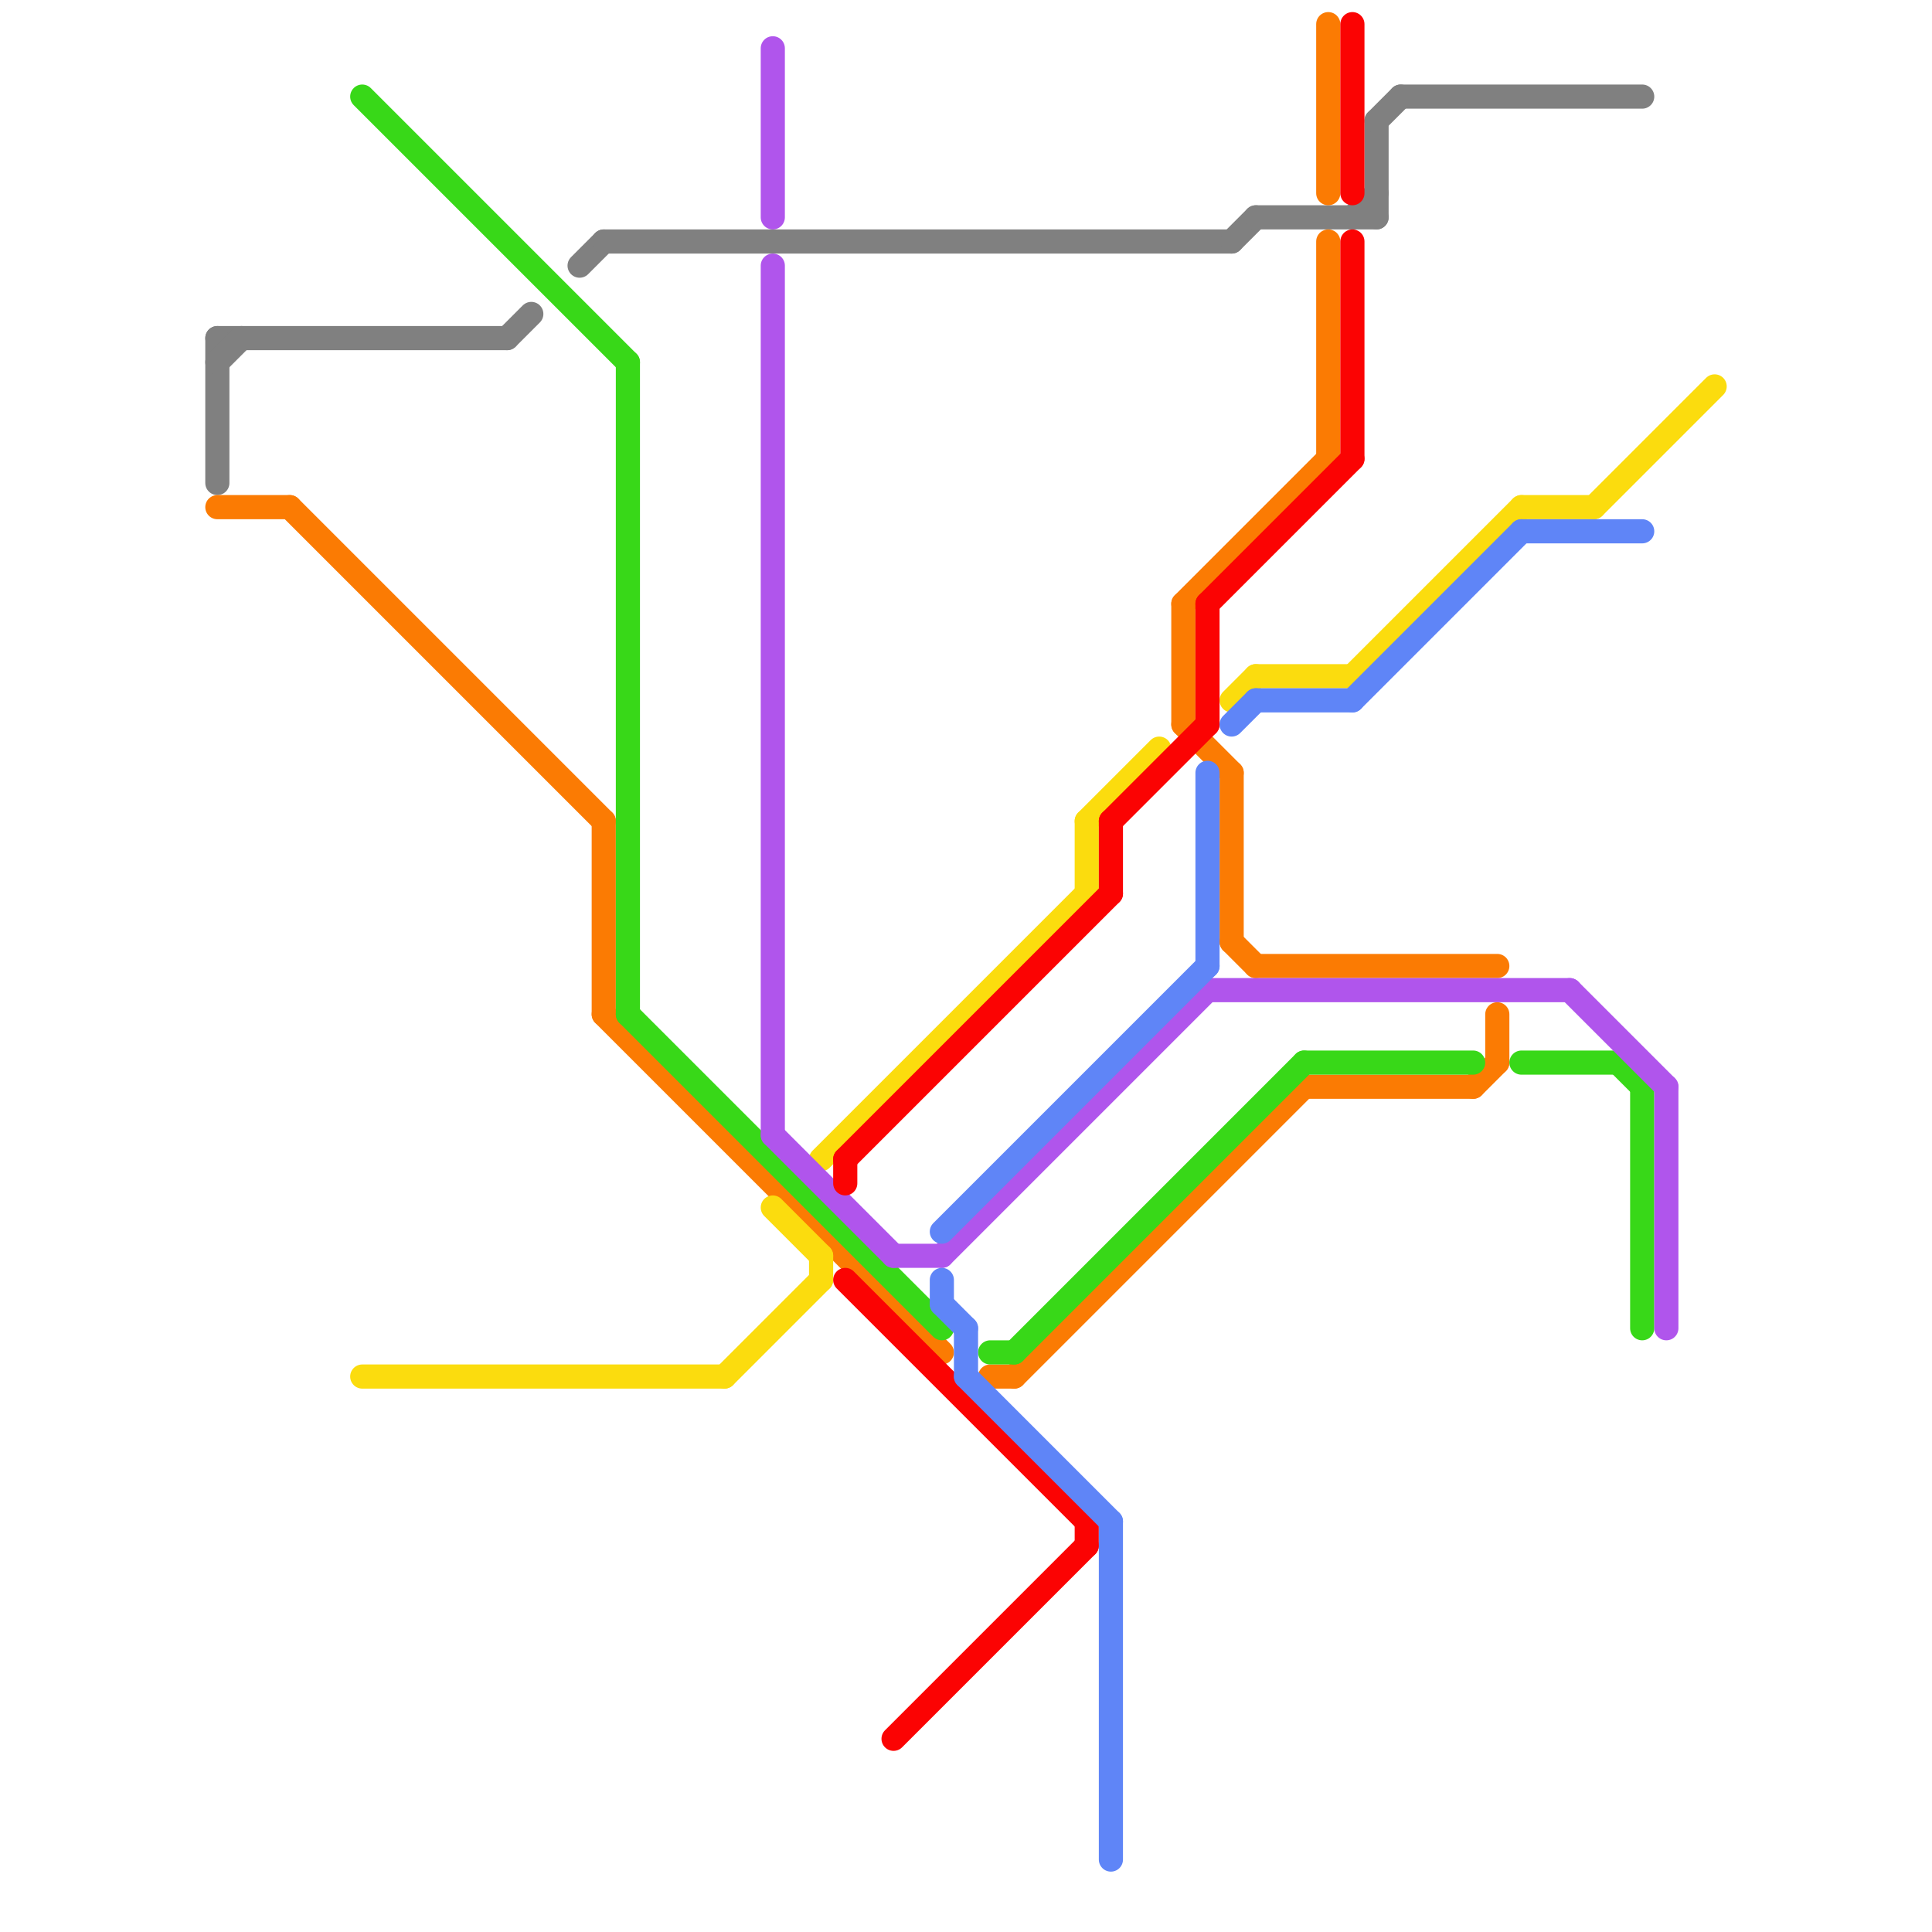 
<svg version="1.1" xmlns="http://www.w3.org/2000/svg" viewBox="0 0 80 80">
<style>text { font: 1px Helvetica; font-weight: 600; white-space: pre; dominant-baseline: central; } line { stroke-width: 1; fill: none; stroke-linecap: round; stroke-linejoin: round; } .c0 { stroke: #808080 } .c1 { stroke: #fb7b03 } .c2 { stroke: #38d818 } .c3 { stroke: #fbdc0e } .c4 { stroke: #b055ec } .c5 { stroke: #fb0303 } .c6 { stroke: #5f85f7 }</style><defs><g id="wm-xf"><circle r="1.2" fill="#000"/><circle r="0.9" fill="#fff"/><circle r="0.6" fill="#000"/><circle r="0.3" fill="#fff"/></g><g id="wm"><circle r="0.6" fill="#000"/><circle r="0.3" fill="#fff"/></g></defs><line class="c0" x1="24" y1="11" x2="25" y2="10"/><line class="c0" x1="57" y1="5" x2="57" y2="9"/><line class="c0" x1="21" y1="14" x2="22" y2="13"/><line class="c0" x1="57" y1="5" x2="58" y2="4"/><line class="c0" x1="9" y1="14" x2="21" y2="14"/><line class="c0" x1="9" y1="14" x2="9" y2="20"/><line class="c0" x1="25" y1="10" x2="51" y2="10"/><line class="c0" x1="58" y1="4" x2="68" y2="4"/><line class="c0" x1="56" y1="9" x2="57" y2="8"/><line class="c0" x1="51" y1="10" x2="52" y2="9"/><line class="c0" x1="9" y1="15" x2="10" y2="14"/><line class="c0" x1="52" y1="9" x2="57" y2="9"/><line class="c1" x1="41" y1="57" x2="42" y2="57"/><line class="c1" x1="54" y1="45" x2="61" y2="45"/><line class="c1" x1="51" y1="39" x2="52" y2="40"/><line class="c1" x1="25" y1="34" x2="25" y2="42"/><line class="c1" x1="9" y1="21" x2="12" y2="21"/><line class="c1" x1="52" y1="40" x2="62" y2="40"/><line class="c1" x1="55" y1="1" x2="55" y2="8"/><line class="c1" x1="62" y1="42" x2="62" y2="44"/><line class="c1" x1="25" y1="42" x2="39" y2="56"/><line class="c1" x1="55" y1="10" x2="55" y2="19"/><line class="c1" x1="49" y1="25" x2="49" y2="30"/><line class="c1" x1="12" y1="21" x2="25" y2="34"/><line class="c1" x1="51" y1="32" x2="51" y2="39"/><line class="c1" x1="61" y1="45" x2="62" y2="44"/><line class="c1" x1="49" y1="30" x2="51" y2="32"/><line class="c1" x1="42" y1="57" x2="54" y2="45"/><line class="c1" x1="49" y1="25" x2="55" y2="19"/><line class="c2" x1="41" y1="56" x2="42" y2="56"/><line class="c2" x1="54" y1="44" x2="61" y2="44"/><line class="c2" x1="63" y1="44" x2="67" y2="44"/><line class="c2" x1="26" y1="42" x2="39" y2="55"/><line class="c2" x1="15" y1="4" x2="26" y2="15"/><line class="c2" x1="26" y1="15" x2="26" y2="42"/><line class="c2" x1="68" y1="45" x2="68" y2="55"/><line class="c2" x1="42" y1="56" x2="54" y2="44"/><line class="c2" x1="67" y1="44" x2="68" y2="45"/><line class="c3" x1="15" y1="57" x2="30" y2="57"/><line class="c3" x1="66" y1="21" x2="71" y2="16"/><line class="c3" x1="32" y1="50" x2="34" y2="52"/><line class="c3" x1="52" y1="28" x2="56" y2="28"/><line class="c3" x1="34" y1="52" x2="34" y2="53"/><line class="c3" x1="56" y1="28" x2="63" y2="21"/><line class="c3" x1="51" y1="29" x2="52" y2="28"/><line class="c3" x1="45" y1="34" x2="45" y2="37"/><line class="c3" x1="34" y1="48" x2="45" y2="37"/><line class="c3" x1="30" y1="57" x2="34" y2="53"/><line class="c3" x1="63" y1="21" x2="66" y2="21"/><line class="c3" x1="45" y1="34" x2="48" y2="31"/><line class="c4" x1="37" y1="52" x2="39" y2="52"/><line class="c4" x1="69" y1="45" x2="69" y2="55"/><line class="c4" x1="32" y1="11" x2="32" y2="47"/><line class="c4" x1="32" y1="47" x2="37" y2="52"/><line class="c4" x1="65" y1="41" x2="69" y2="45"/><line class="c4" x1="39" y1="52" x2="50" y2="41"/><line class="c4" x1="32" y1="2" x2="32" y2="9"/><line class="c4" x1="50" y1="41" x2="65" y2="41"/><line class="c5" x1="56" y1="1" x2="56" y2="8"/><line class="c5" x1="37" y1="72" x2="45" y2="64"/><line class="c5" x1="35" y1="48" x2="35" y2="49"/><line class="c5" x1="50" y1="25" x2="50" y2="30"/><line class="c5" x1="56" y1="10" x2="56" y2="19"/><line class="c5" x1="50" y1="25" x2="56" y2="19"/><line class="c5" x1="35" y1="48" x2="46" y2="37"/><line class="c5" x1="45" y1="63" x2="45" y2="64"/><line class="c5" x1="46" y1="34" x2="46" y2="37"/><line class="c5" x1="35" y1="53" x2="45" y2="63"/><line class="c5" x1="46" y1="34" x2="50" y2="30"/><line class="c6" x1="46" y1="63" x2="46" y2="77"/><line class="c6" x1="63" y1="22" x2="68" y2="22"/><line class="c6" x1="40" y1="55" x2="40" y2="57"/><line class="c6" x1="39" y1="53" x2="39" y2="54"/><line class="c6" x1="40" y1="57" x2="46" y2="63"/><line class="c6" x1="52" y1="29" x2="56" y2="29"/><line class="c6" x1="56" y1="29" x2="63" y2="22"/><line class="c6" x1="51" y1="30" x2="52" y2="29"/><line class="c6" x1="50" y1="32" x2="50" y2="40"/><line class="c6" x1="39" y1="54" x2="40" y2="55"/><line class="c6" x1="39" y1="51" x2="50" y2="40"/>
</svg>
